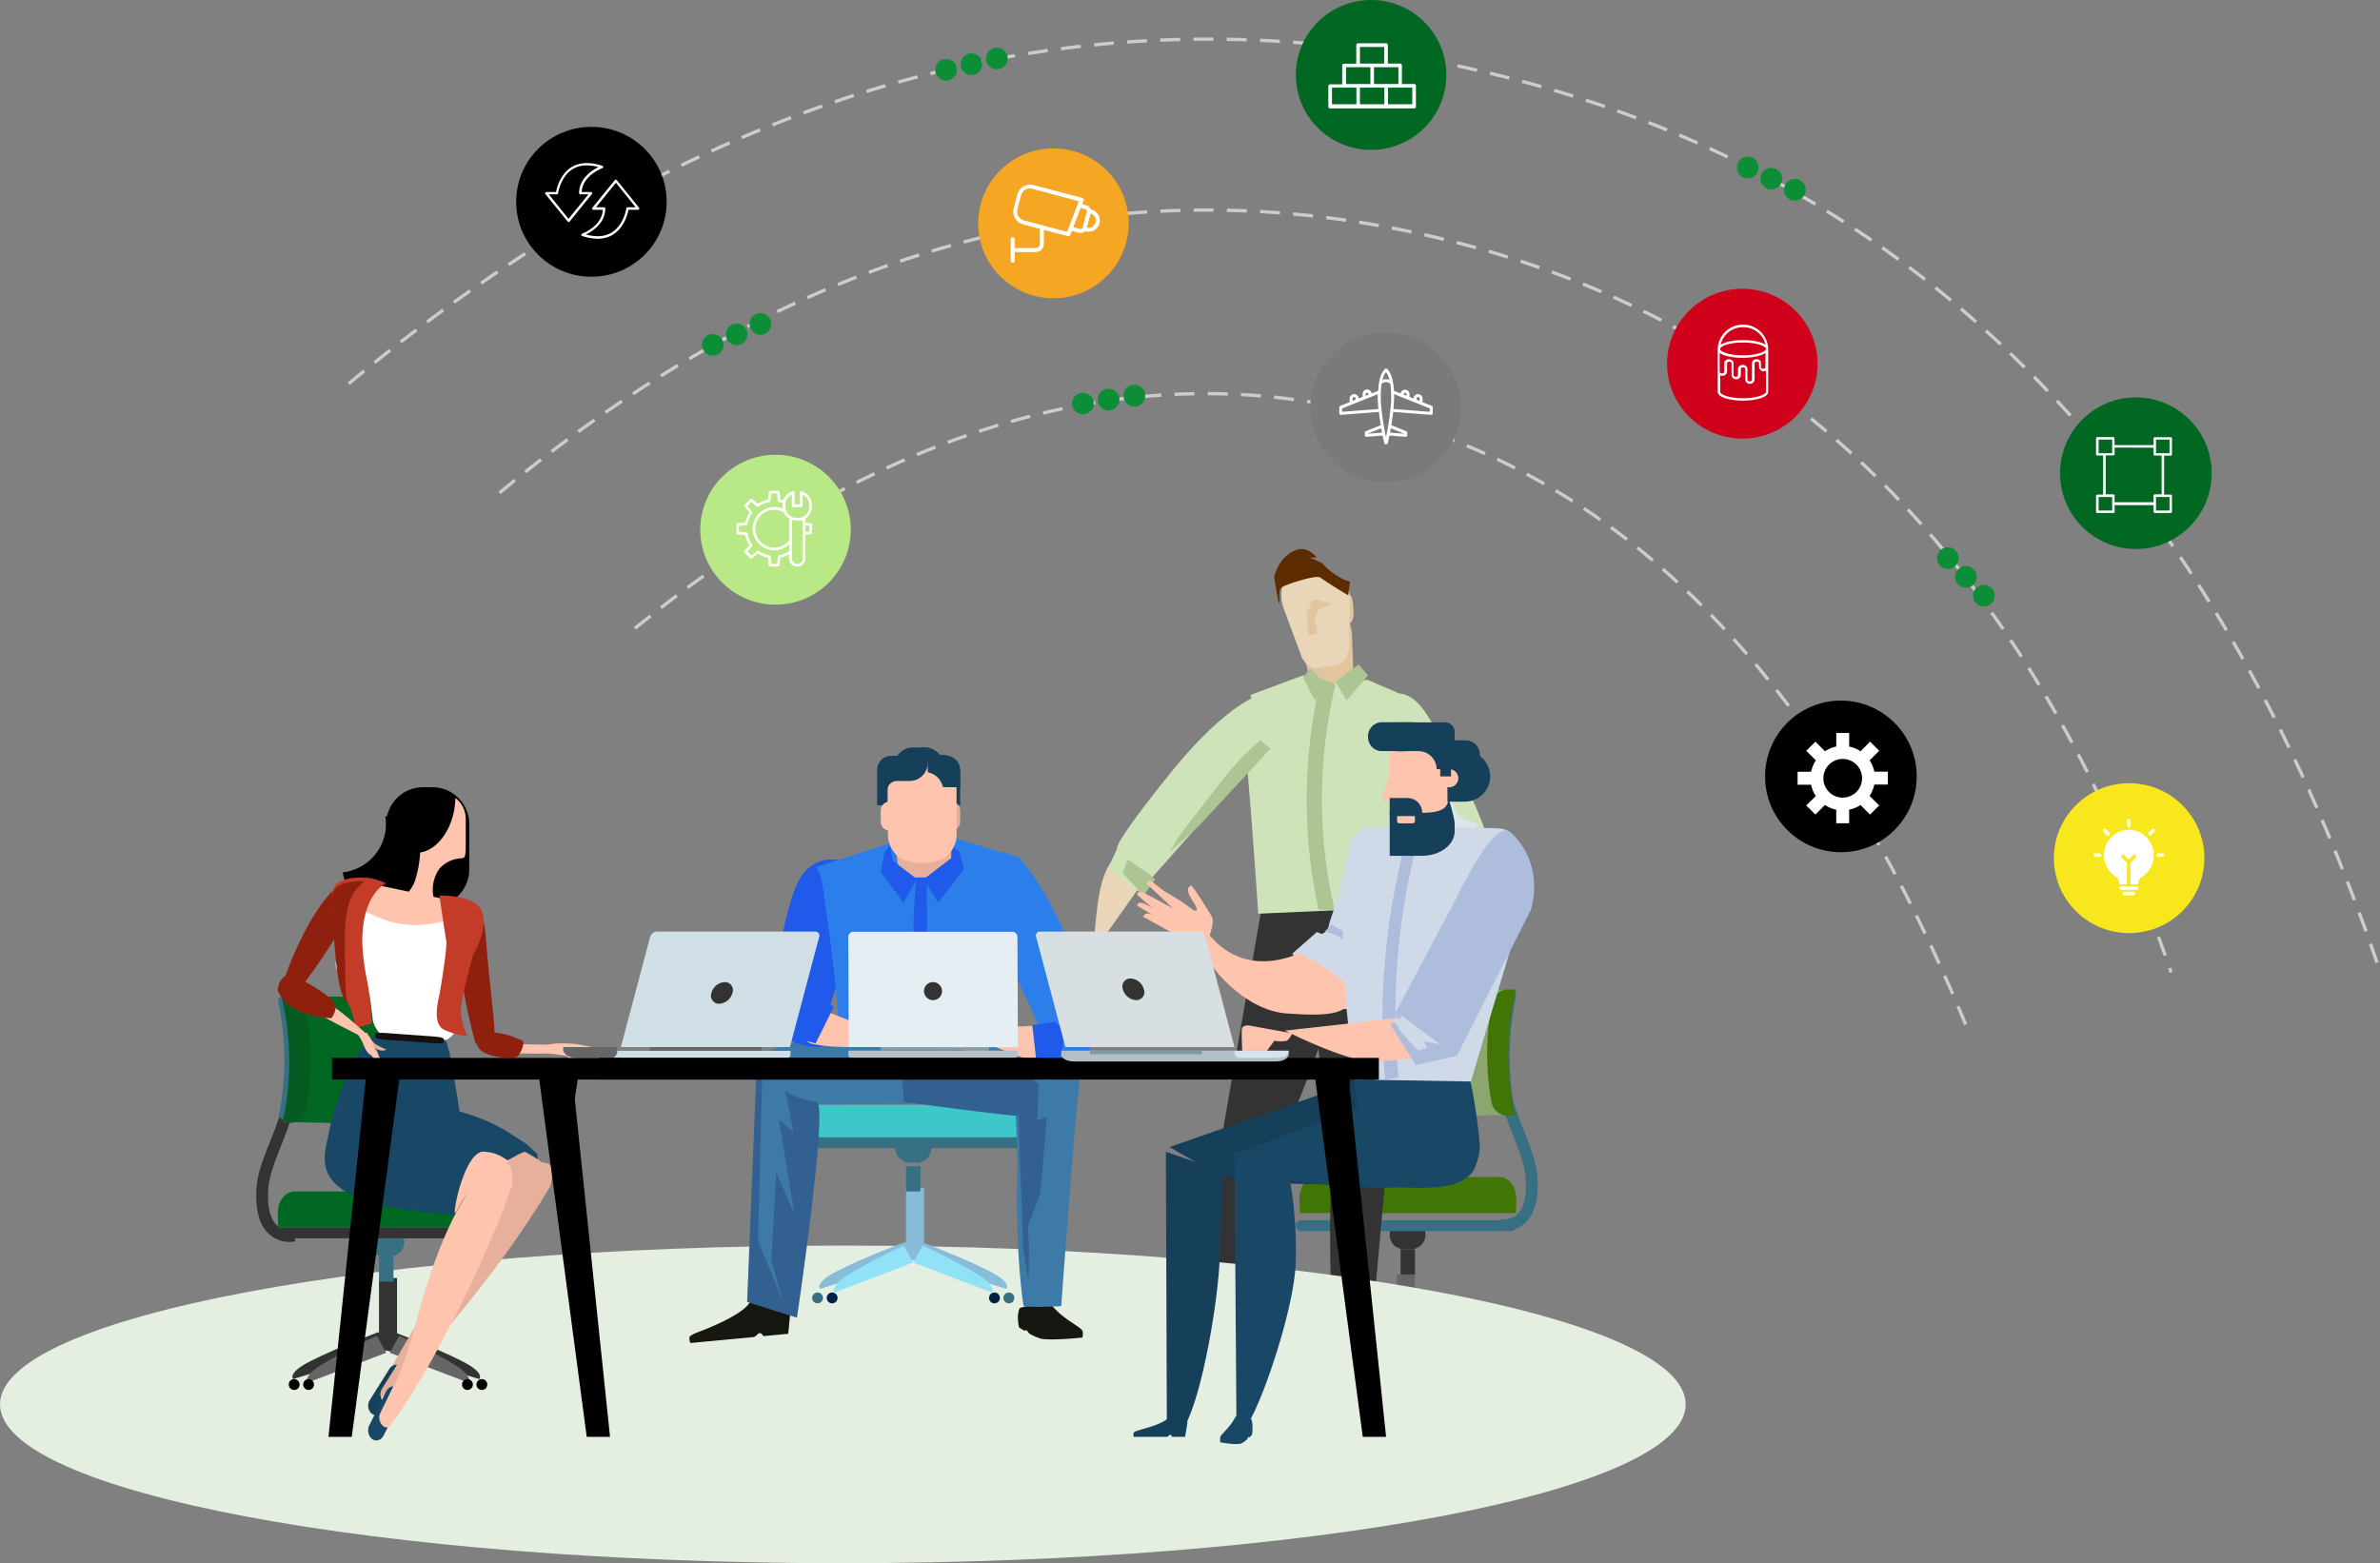 <svg id="Layer_1" data-name="Layer 1" xmlns="http://www.w3.org/2000/svg" viewBox="0 0 716.07 470.37"><rect x="0" y="0" width="716.07" height="470.37" fill="#808080" stroke="none"/><defs><style>.cls-1{fill:#367082;}.cls-1,.cls-10,.cls-11,.cls-12,.cls-13,.cls-14,.cls-15,.cls-16,.cls-17,.cls-18,.cls-19,.cls-2,.cls-20,.cls-21,.cls-22,.cls-23,.cls-24,.cls-25,.cls-26,.cls-27,.cls-28,.cls-29,.cls-3,.cls-30,.cls-31,.cls-32,.cls-33,.cls-34,.cls-35,.cls-36,.cls-37,.cls-38,.cls-39,.cls-4,.cls-40,.cls-41,.cls-42,.cls-43,.cls-45,.cls-5,.cls-6,.cls-7,.cls-8,.cls-9{fill-rule:evenodd;}.cls-2{fill:#88bdda;}.cls-3{fill:#666;}.cls-4{fill:#91e2f6;}.cls-5{fill:#001f46;}.cls-6{fill:#333;}.cls-7{fill:#417505;}.cls-8{fill:#8da670;}.cls-9{fill:#161711;}.cls-10{fill:#e2c59c;}.cls-11{fill:#e9d6b8;}.cls-12{fill:#cee3b9;}.cls-13{fill:#acc593;}.cls-14{fill:#5c2b00;}.cls-15{fill:#86c0f0;}.cls-16{fill:#e4efe1;}.cls-17{fill:#dce5ea;}.cls-18{fill:#cfd9e8;}.cls-19{fill:#ffc4ad;}.cls-20{fill:#aebddc;}.cls-21{fill:#163f59;}.cls-22{fill:#194866;}.cls-23{fill:#3dc7c9;}.cls-24{fill:#3d7aa8;}.cls-25{fill:#1f5aea;}.cls-26{fill:#2c7eea;}.cls-27{fill:#e6b09c;}.cls-28{fill:#316091;}.cls-29{fill:#b6c2c9;}.cls-30{fill:#879ba6;}.cls-31{fill:#e4eef3;}.cls-33,.cls-49{fill:#006822;}.cls-34{fill:#065a22;}.cls-35{fill:#90200e;}.cls-36,.cls-46{fill:#fff;}.cls-37{fill:#15100c;}.cls-38{fill:#c33c27;}.cls-39{fill:#d0dee6;}.cls-40{fill:#b4c0c7;}.cls-41{fill:#d6e3eb;}.cls-42{fill:#8599a4;}.cls-43{fill:#d7dfe2;}.cls-44{fill:none;stroke:#ccc;stroke-linecap:square;stroke-dasharray:5;}.cls-45{fill:#0b8e36;}.cls-47{fill:#b8e986;}.cls-48{fill:#f5a623;}.cls-50{fill:#d0021b;}.cls-51{fill:#7a7a7a;}.cls-52{fill:#f8e71c;}</style></defs><g id="Illuistration"><g id="Group-60"><path id="Fill-1" class="cls-1" d="M458.59,368.9c3.08-2.64,4.42-7.34,4-14-.3-4.47-2.09-9-4-13.78-3.19-8.06-6.79-17.19-4.9-29.27l-3.51-.54c-2,13,1.92,23,5.1,31.07,1.87,4.73,3.49,8.82,3.75,12.75.37,5.37-.58,9.2-2.73,11.07a5.93,5.93,0,0,1-4.68,1.29l-.72,3.43a8.75,8.75,0,0,0,1.56.13A9.36,9.36,0,0,0,458.59,368.9Z" transform="translate(0 -0.63)"/><path id="Fill-3" class="cls-2" d="M422.46,404.43l29.08,9s1.95-1.8-5.19-5.4c-8.31-4.21-20.42-8.72-20.42-8.72Z" transform="translate(0 -0.63)"/><path id="Fill-5" class="cls-2" d="M424.63,404.43l-29.08,9s-1.94-1.8,5.2-5.4c8.31-4.21,20.42-8.72,20.42-8.72Z" transform="translate(0 -0.63)"/><polygon id="Fill-7" class="cls-3" points="420.29 405.21 425.72 405.21 425.72 383.49 420.29 383.49 420.29 405.21"/><path id="Fill-9" class="cls-4" d="M426.37,399.32l-2.82,5.11,23.69,9s1.59-1.8-4.23-5.41a182,182,0,0,0-16.64-8.71" transform="translate(0 -0.63)"/><path id="Fill-10" class="cls-4" d="M419.64,399.32l2.82,5.11-23.69,9s-1.59-1.8,4.23-5.41a182,182,0,0,1,16.64-8.71" transform="translate(0 -0.63)"/><path id="Fill-11" class="cls-5" d="M445.27,415.07a1.63,1.63,0,1,0,1.63-1.63,1.63,1.63,0,0,0-1.63,1.63" transform="translate(0 -0.63)"/><path id="Fill-12" class="cls-5" d="M397.48,415.07a1.63,1.63,0,1,0,1.63-1.63,1.63,1.63,0,0,0-1.63,1.63" transform="translate(0 -0.63)"/><path id="Fill-13" class="cls-1" d="M450.7,415.07a1.63,1.63,0,1,0,1.63-1.63,1.63,1.63,0,0,0-1.63,1.63" transform="translate(0 -0.63)"/><path id="Fill-14" class="cls-1" d="M393.14,415.07a1.63,1.63,0,1,0,1.63-1.63,1.63,1.63,0,0,0-1.63,1.63" transform="translate(0 -0.63)"/><polygon id="Fill-15" class="cls-6" points="421.38 383.49 425.72 383.49 425.72 375.89 421.38 375.89 421.38 383.49"/><path id="Fill-16" class="cls-6" d="M418.12,372.17a4.29,4.29,0,0,0,4.23,4.35h2.39a4.35,4.35,0,0,0,0-8.69h-2.39a4.28,4.28,0,0,0-4.23,4.34" transform="translate(0 -0.63)"/><path id="Fill-17" class="cls-7" d="M391.13,365.66c-.1-.53-.16-3.81-.16-4.37,0-3.59,2.22-6.49,5-6.49h55.24c2.74,0,5,2.9,5,6.49,0,.56-.06,3.84-.16,4.37Z" transform="translate(0 -0.63)"/><path id="Fill-18" class="cls-1" d="M456.13,369.46a1.52,1.52,0,0,1-1.38,1.63H391.26a1.65,1.65,0,0,1,0-3.26h63.49a1.52,1.52,0,0,1,1.38,1.63" transform="translate(0 -0.63)"/><path id="Fill-19" class="cls-8" d="M453.7,336.05c-1.37.11-10.08.26-11.58.28-9.52.12-17.73-1.7-18.18-4.07a83.29,83.29,0,0,1-.25-29.87c.41-2.37,8.74-4.18,18.46-4.06,1.53,0,10.41.17,11.81.28a81.65,81.65,0,0,0-.26,37.44" transform="translate(0 -0.63)"/><path id="Fill-20" class="cls-1" d="M454.59,299.41c1,0,1.66.52,1.52,1.13a86.27,86.27,0,0,0-.27,34.66c.12.62-.56,1.12-1.51,1.13s-1.85-.47-2-1.08a86.53,86.53,0,0,1,.21-34.75c.13-.62,1-1.1,2-1.09" transform="translate(0 -0.63)"/><path id="Fill-21" class="cls-7" d="M455.83,336.16a20.3,20.3,0,0,1-2.5.17,5,5,0,0,1-4.62-4.19,83.1,83.1,0,0,1,.13-29.63,5.15,5.15,0,0,1,4.74-4.19c.34,0,2.26.08,2.55.17a82.93,82.93,0,0,0-.3,37.67" transform="translate(0 -0.63)"/><path id="Fill-22" class="cls-6" d="M405.7,288.19s-13.4,46.06-24.14,62.54-14.48-5-14.48-5l13.33-76.59L411.6,269s-.79,1.57-5.9,19.19" transform="translate(0 -0.63)"/><path id="Fill-23" class="cls-6" d="M391,269s8.85,76.13,10.12,79.95c4.29,12.94,14.09,4.59,15.6.28s4-36.24,3.53-59.53-.5-21.77-.5-21.77Z" transform="translate(0 -0.63)"/><path id="Fill-24" class="cls-9" d="M417.87,418.5c.48.56.12,2,.12,2s-8.44.9-11.15.29a14.38,14.38,0,0,1-3-1.36c-.19-.1-.52-.72-.71-.83-.34-.19-.51.13-.8,0a8.9,8.9,0,0,1-1.29-.86c-.74-3.71.24-5.21.24-5.21s7.19-2.29,8.53-.7c3.17,3.77,7,5.44,8.08,6.67" transform="translate(0 -0.63)"/><path id="Fill-25" class="cls-9" d="M368.16,414.7,367,421h-6s-.33-.9-.84-.9-1,.9-1.57.9H343.29s-.28-1.33.06-1.79a5.47,5.47,0,0,1,1.84-.85c3.12-.94,12-3.88,13.56-7.07,1.89-3.89,9.41,3.37,9.41,3.37" transform="translate(0 -0.63)"/><path id="Fill-26" class="cls-10" d="M403.08,185.18c.12,2,1.14,3.55,2.29,3.45s2-1.79,1.88-3.79l-.15-2.52c-.12-2-1.15-3.55-2.3-3.46s-2,1.8-1.87,3.8Z" transform="translate(0 -0.63)"/><path id="Fill-27" class="cls-10" d="M394.29,206c.63,2.54,2.7,4.54,4.55,4.4l5.24-.7c1.82-.35,3.26-2.81,3.17-5.42q-.24-6.45-.5-12.9c-.07-2.58-2-7.52-5-8.66a8.54,8.54,0,0,0-8,1.06c-2.58,1.88-3.12,7.16-2.48,9.66q1.55,6.29,3.08,12.56" transform="translate(0 -0.63)"/><path id="Fill-28" class="cls-11" d="M435.68,257.23,416,277.69s23.79-5.53,24.85-15.5-5.12-5-5.12-5" transform="translate(0 -0.63)"/><path id="Fill-29" class="cls-12" d="M376.23,209.74l15.85-5.9,8.66,2.57,10.71-1.22,11.79,5.09s5.32,5.08.38,21.43-3.05,42-3.05,42l-42,1.86s-1.54-23.83-3.58-47.35c-1.6-18.44,3.07-14.39,1.21-18.43" transform="translate(0 -0.63)"/><path id="Fill-30" class="cls-12" d="M416,210.65s6.51-5.12,12.88,4.37A177.43,177.43,0,0,1,446.25,249c1.14,3.28,2.66,13.13-1.89,16l-4.55,2.92-9.47-5.83,1.52-2.92.76-1.83s-5.31-11.67-11-22.25S416,210.65,416,210.65" transform="translate(0 -0.63)"/><path id="Fill-31" class="cls-11" d="M391.84,198.78c1.87,2.82,3.39,3.14,5.77,2.75,2.23-.49,2.83-.44,5.06-.93s3.68-4.4,3.31-7.33c-.63-4.84.64-9.38,0-14.21-.34-2.91-2.31-5-6.29-5.87-3.63-.79-8.43-3.24-11.31-1-3.15,2.45-3.34,8.47-2.26,11.22,1.73,4.59,4,10.81,5.71,15.41" transform="translate(0 -0.63)"/><polygon id="Fill-32" class="cls-13" points="401.83 205.1 405.12 210.81 411.6 203.21 408.74 199.95 401.83 205.1"/><polygon id="Fill-33" class="cls-13" points="394.2 201.04 398.57 205.53 395.63 210.81 392.05 203.85 394.2 201.04"/><path id="Fill-34" class="cls-6" d="M398.57,315.64s2,29.07,1.72,44.45c-.22,11.59-.24,33.81,1.56,52.75.11,1.16,9.78.28,9.78.28s6.49-72.47,7.52-84.34-12.86-21.62-20.58-13.14" transform="translate(0 -0.63)"/><path id="Fill-35" class="cls-6" d="M371.59,347.94a105.85,105.85,0,0,0,11.15,1.32c3.85.34-11.28,67.44-11.28,67.44l-12-5.16,9-67.6Z" transform="translate(0 -0.63)"/><path id="Fill-36" class="cls-14" d="M406.17,175.59l-.52,4.18s-4.88-2.89-8.48-5.39c-1.13-.79-9.34,1.78-11.24,2.81-1.4.75-.95,2.71-.94,3.92.06,4.35-1.62-6.82-1.62-6.82s1.16-5.9,6.21-8c2.8-1.17,4.68.08,6.47,1.9.42.43-3.43.2-2.86-.07a39.12,39.12,0,0,1,4.64,2,18.38,18.38,0,0,0,2.84,2.67c4,2.84,5.5,2.81,5.5,2.81" transform="translate(0 -0.63)"/><polygon id="Fill-37" class="cls-10" points="395.64 180.4 393.62 181.43 394.62 182.6 393.14 183.84 393.6 191.26 396.44 190.53 395.58 186.18 396.61 183.49 400.74 181.62 395.64 180.4"/><polygon id="Fill-38" class="cls-15" points="439.84 266.55 432.03 259.68 428.98 264.03 436.62 270.54 439.84 266.55"/><path id="Fill-39" class="cls-11" d="M423,270.1c-1.23.4-1.16.32-1.16.32a5.52,5.52,0,0,1-.91,3.12c-.48.66-2.27,2.49-2.27,2.49L416,278.8,414.69,280s-.79.6-.87.93c-.23.92.49.76.49.76l5.45-4.07-4.11,5.27s-.43.77-.17,1.14.43.14.43.14l5.91-4.75-1.85,3s-.4.76-.16,1.14.32.54.32.54l4.5-5.49s-.43-8.86-1.66-8.46" transform="translate(0 -0.63)"/><path id="Fill-40" class="cls-11" d="M418.69,278.77l-2.93,3.47a3.68,3.68,0,0,0-.88,1.23.57.57,0,0,0,.43.73l5-4.83Z" transform="translate(0 -0.63)"/><path id="Fill-41" class="cls-13" d="M401.54,274.43h-4.8a154.51,154.51,0,0,1,.74-69.51l4.35,1.61a147.65,147.65,0,0,0-.29,67.9" transform="translate(0 -0.63)"/><path id="Fill-42" class="cls-11" d="M344.25,265.54l-15.43,21.82-6.27.1s0-.35,1.34-1.07c.39-.21,2.33,0,2.64-.38s2.38-1.13,2.5-2c.85-6.24.92-15.69,4.09-22.06,5.1-10.24,11.53,3.32,11.13,3.58" transform="translate(0 -0.63)"/><path id="Fill-43" class="cls-12" d="M380.11,209.27s-10.35,2.1-27.88,23.86C334.32,255.36,336.1,256,336.1,256l-2.69,5.87L342.8,269l30.45-34.35Z" transform="translate(0 -0.63)"/><path id="Fill-44" class="cls-13" d="M382.28,225.87l-21.7,23.42-8.71,7.76,2.7-4.53s1.88-2.69,12.16-15.81a82,82,0,0,1,12.46-13.32Z" transform="translate(0 -0.63)"/><polygon id="Fill-45" class="cls-13" points="339.32 258.6 345.99 263.2 347.53 264.59 344.08 269.46 337.75 262.64 339.32 258.6"/><path id="Fill-46" class="cls-11" d="M321.29,284.33c-1.74,1-5.07,2.47-3.94,3.13l6.07-2.39,3.21.06,1.86,1.79,1.21-1.79c.8-.2,1.38-.43,1-1.73l.54-.73c-2.41-.47-3.41-.74-4.15-.6l-3,.8a13.4,13.4,0,0,0-2.8,1.46" transform="translate(0 -0.63)"/><path id="Fill-52" class="cls-16" d="M0,423.21C0,449.61,113.53,471,253.59,471s253.58-21.39,253.58-47.79-113.53-47.78-253.58-47.78S0,396.82,0,423.21" transform="translate(0 -0.63)"/><path id="Fill-53" class="cls-17" d="M438.75,234.25h5.43v3.26a6.43,6.43,0,0,0-5.43-3.26" transform="translate(0 -0.63)"/><path id="Fill-54" class="cls-17" d="M437.17,234.25v7.31a6.56,6.56,0,0,0,6.7,6.4h.31v11.27H420.29v-25Z" transform="translate(0 -0.63)"/><path id="Fill-55" class="cls-18" d="M423.77,252.5s9,3.24.36,29.31-14.43,22.91-14.43,22.91l-7.16-.7L388.8,287.6l7.39-6.51,1.5.59a3.63,3.63,0,0,0,2.13-2.59c.22-1.79,3.69-9.29,6.31-24.6,1.21-7.07,15.91-2.63,17.64-2" transform="translate(0 -0.63)"/><path id="Fill-56" class="cls-19" d="M390.8,287.45s-18,9.39-29.3-8.78c-3.37-5.4-1.93.82-.09,6.73s13,19.29,25.72,20.19,17.54.17,19.92-4.32-16.25-13.82-16.25-13.82" transform="translate(0 -0.63)"/><path id="Fill-57" class="cls-20" d="M406.82,282.63l-4.45-2.82-1.85-1a3.86,3.86,0,0,1-1.95,1.89l3.72,1.49,4,2.56,4.19,4.92Z" transform="translate(0 -0.63)"/><path id="Fill-58" class="cls-18" d="M408,327.65l34.3-.75,14.26-47.76s6.52-28.77-5.67-29.24c-17.71-.69-41-.37-41-.37S398,259.89,408,327.65" transform="translate(0 -0.63)"/><path id="Fill-59" class="cls-20" d="M420.75,324.89l-4,.58a207.94,207.94,0,0,1,6.8-73.85l3.27,1.08a203,203,0,0,0-6.06,72.19" transform="translate(0 -0.63)"/><path id="Fill-60" class="cls-21" d="M351.06,427.85s3.52,5.07,5.32,2c5.41-9.32,10.28-38.75,10.58-50.82.41-16.11,1.2-25.92,1.2-25.92l-17.38-5.88Z" transform="translate(0 -0.63)"/><path id="Fill-61" class="cls-21" d="M409.79,325.54l-57.92,20.25,15.19,8.65s59.74,10.7,60.8-11.94c.9-19-18.07-17-18.07-17" transform="translate(0 -0.63)"/><path id="Fill-62" class="cls-22" d="M372,427.54s2.89,2.74,4.54-.4c4.92-9.41,13-34.4,13.29-46.59A122.89,122.89,0,0,0,387.62,353l-16.2-5.81Z" transform="translate(0 -0.63)"/><path id="Fill-63" class="cls-22" d="M427.25,327l-54.74,20.52,15,8.11s55.56,10.31,56.64-11.52S427.25,327,427.25,327" transform="translate(0 -0.63)"/><path id="Fill-64" class="cls-22" d="M445.25,345.1c.15,1.5-.76,6.5-2.49,8.5-5.32,6.19-17.91,4.12-28,4.12-.55,0-3.35-7.55-3.35-7.55l-4.19-24.7,35.22.58a158.38,158.38,0,0,1,2.77,19.05" transform="translate(0 -0.63)"/><path id="Fill-65" class="cls-19" d="M388.8,311.56l-13.06-2.36s-2-.22-2.12,1.19c-.12,1.87.21,8,.21,8l2.34-1.46,3.36,2.07,3.9-5.2a10.13,10.13,0,0,0,3.7,0c.56-.14,1.67-2.16,1.67-2.16" transform="translate(0 -0.63)"/><path id="Fill-66" class="cls-19" d="M420.29,307l-33.67,3.74S404.68,320,413,320a73.37,73.37,0,0,0,16-1.84Z" transform="translate(0 -0.63)"/><path id="Fill-67" class="cls-20" d="M436.59,273.87l-16.85,31.74,1,2.57-2.59.48L426,321.13l12.35-2.8,22.2-43.81s4.68-13.22-5.92-23.32c-5.29-5-16.53,20.13-18,22.67" transform="translate(0 -0.63)"/><path id="Fill-68" class="cls-18" d="M433.32,314.84s-7.93-5.77-12-8.92l.42,1.07-2.58.46,2.74,4.08,4.76,5.25,2.72-.94-1-1.85Z" transform="translate(0 -0.63)"/><path id="Fill-69" class="cls-21" d="M421.38,227.73a4.25,4.25,0,0,0,4.13,4.35h15.62a4.35,4.35,0,0,0,0-8.69H425.51a4.24,4.24,0,0,0-4.13,4.34" transform="translate(0 -0.63)"/><path id="Fill-70" class="cls-21" d="M424.63,234.25a7.7,7.7,0,0,0,7.79,7.6h8.32a7.6,7.6,0,1,0,0-15.2h-8.32a7.7,7.7,0,0,0-7.79,7.6" transform="translate(0 -0.63)"/><path id="Fill-71" class="cls-19" d="M418.12,246.19V222.87c0-3.72,3.07,0,6.86,0h3.65a6.79,6.79,0,0,1,6.86,6.72v16.6Z" transform="translate(0 -0.63)"/><path id="Fill-72" class="cls-19" d="M433.32,234.79a2.72,2.72,0,1,0,2.72-2.71,2.72,2.72,0,0,0-2.72,2.71" transform="translate(0 -0.63)"/><path id="Fill-73" class="cls-19" d="M420.29,240.09a1.66,1.66,0,0,1-1.53,1.76h-1.28a1.66,1.66,0,0,1-1.53-1.76s2.8-9.1,3.65-9.1a3,3,0,0,1,.69,1.76Z" transform="translate(0 -0.63)"/><path id="Fill-74" class="cls-21" d="M427.89,245.19c7,0,7.71-2.06,7.92-4.43,0,0,1.86,5.92,1.86,7.82v2.13c0,4.1-4.38,7.43-9.78,7.43h-9.77V245.19Z" transform="translate(0 -0.63)"/><path id="Fill-75" class="cls-21" d="M418.12,240.76h5.33a4.39,4.39,0,0,1,4.44,4.35,4.33,4.33,0,0,1-.15,1.08h-9.62Z" transform="translate(0 -0.63)"/><path id="Fill-76" class="cls-19" d="M425.72,246.19v1.45a.71.71,0,0,1-.69.73h-4a.71.71,0,0,1-.69-.73v-1.45Z" transform="translate(0 -0.63)"/><path id="Fill-77" class="cls-21" d="M420.29,218h14.54a2.86,2.86,0,0,1,2.84,2.89v5.8H420.29Z" transform="translate(0 -0.63)"/><path id="Fill-78" class="cls-21" d="M411.6,222.3a4.21,4.21,0,0,0,4,4.35h9.29a4.36,4.36,0,0,0,0-8.69h-9.29a4.2,4.2,0,0,0-4,4.34" transform="translate(0 -0.63)"/><polygon id="Fill-79" class="cls-21" points="433.32 233.62 436.58 233.62 436.58 222.76 433.32 222.76 433.32 233.62"/><polygon id="Fill-80" class="cls-21" points="423.55 231.44 434.41 231.44 434.41 219.5 423.55 219.5 423.55 231.44"/><path id="Fill-81" class="cls-19" d="M432.24,232.07a5.47,5.47,0,0,0-5.51-5.42h-2.85c-3.05,0-4.68,2.43-4.68,5.42a5.48,5.48,0,0,0,5.52,5.44h2a5.48,5.48,0,0,0,5.51-5.44" transform="translate(0 -0.63)"/><path id="Fill-82" class="cls-19" d="M362.91,284.93s2.77-6.56,1.78-8.34-5.07-8-5.07-8l-1.2-1.5s-2.42.36.37,4.54.29,2.86.29,2.86l-4-2.85-5.19-3.12-2.11-1.68s-1.13-1-1.61-1.06c-1.4-.06-.93,1-.93,1l7.66,7.17L344,269.17s-1.25-.42-1.69.1-.06.71-.06.71l8.8,7.68-4.88-2s-1.23-.38-1.7.1-.65.66-.65.66l17.93,9.91Z" transform="translate(0 -0.63)"/><path id="Fill-83" class="cls-19" d="M351.87,276.2l-6.48-3.09a5.69,5.69,0,0,0-2.26-.85.94.94,0,0,0-1,.89l9.32,5.62Z" transform="translate(0 -0.63)"/><path id="Fill-84" class="cls-22" d="M367.21,432.83a4.18,4.18,0,0,0-.06,1.81s4.77.88,6.3.35a6.62,6.62,0,0,0,1.69-1.18c.11-.09.29-.64.4-.73s.29.11.45,0a5.67,5.67,0,0,0,.72-.75c.39-3.3-.17-4.64-.17-4.64s-4.08-2.1-4.83-.69c-1.76,3.32-3.91,4.78-4.5,5.87" transform="translate(0 -0.63)"/><path id="Fill-85" class="cls-21" d="M357.3,428.5l-.74,4.49h-3.92s-.22-.64-.55-.64-.64.64-1,.64h-10s-.18-.94,0-1.27a3.48,3.48,0,0,1,1.2-.6c2-.66,8.17-2.11,9.54-4.19,1.06-1.61,5.44,1.57,5.44,1.57" transform="translate(0 -0.63)"/><path id="Fill-95" class="cls-2" d="M272.39,374.34l3.46,5.11-29.08,9s-1.94-1.79,5.19-5.4c8.31-4.21,20.43-8.72,20.43-8.72" transform="translate(0 -0.63)"/><path id="Fill-96" class="cls-2" d="M277.14,374.34l-3.46,5.11,29.08,9s1.94-1.79-5.19-5.4c-8.31-4.21-20.43-8.72-20.43-8.72" transform="translate(0 -0.63)"/><polygon id="Fill-97" class="cls-2" points="272.59 379.14 278.02 379.14 278.02 357.42 272.59 357.42 272.59 379.14"/><path id="Fill-98" class="cls-4" d="M271.94,375.43l2.82,5.11-23.69,9s-1.58-1.8,4.23-5.41a182,182,0,0,1,16.64-8.71" transform="translate(0 -0.63)"/><path id="Fill-99" class="cls-4" d="M277.58,375.43l-2.82,5.11,23.7,9s1.58-1.8-4.23-5.41a181.57,181.57,0,0,0-16.65-8.71" transform="translate(0 -0.63)"/><path id="Fill-100" class="cls-5" d="M252,391.18a1.63,1.63,0,1,1-1.63-1.63,1.63,1.63,0,0,1,1.63,1.63" transform="translate(0 -0.63)"/><path id="Fill-101" class="cls-5" d="M300.83,391.18a1.63,1.63,0,1,1-1.63-1.63,1.63,1.63,0,0,1,1.63,1.63" transform="translate(0 -0.63)"/><path id="Fill-102" class="cls-1" d="M247.61,391.18a1.63,1.63,0,1,1-1.63-1.63,1.63,1.63,0,0,1,1.63,1.63" transform="translate(0 -0.63)"/><path id="Fill-103" class="cls-1" d="M305.17,391.18a1.63,1.63,0,1,1-1.63-1.63,1.63,1.63,0,0,1,1.63,1.63" transform="translate(0 -0.63)"/><polygon id="Fill-104" class="cls-1" points="272.59 358.51 276.94 358.51 276.94 350.91 272.59 350.91 272.59 358.51"/><path id="Fill-105" class="cls-1" d="M280.19,346.11a4.28,4.28,0,0,1-4.23,4.34h-2.39a4.35,4.35,0,0,1,0-8.69H276a4.29,4.29,0,0,1,4.23,4.35" transform="translate(0 -0.63)"/><path id="Fill-106" class="cls-23" d="M307.18,343.94c.1-.53.16-3.81.16-4.37,0-3.59-2.22-6.49-4.95-6.49H247.14c-2.74,0-5,2.9-5,6.49,0,.56.06,3.84.17,4.37Z" transform="translate(0 -0.63)"/><path id="Fill-107" class="cls-1" d="M242.18,344.48a1.52,1.52,0,0,0,1.38,1.63h63.5a1.65,1.65,0,0,0,0-3.26h-63.5a1.52,1.52,0,0,0-1.38,1.63" transform="translate(0 -0.63)"/><path id="Fill-108" class="cls-24" d="M285.8,332.79s-35.42.07-49.09.28c-9.46.15-10.32-13.49-6.59-15.54,11.33-6.23,46.67-9.43,46.67-9.43l24,22.32s-1.35,0-15,2.37" transform="translate(0 -0.63)"/><path id="Fill-109" class="cls-25" d="M252.33,259.46s-9.38-2.59-13.47,9.48c-6.26,18.52-5.71,35.5-4.84,39.12.4,1.66,1.61,7.42,12.09,7.64,4.25.09,2.55-8.88,2.55-8.88a192.09,192.09,0,0,0,5.63-20.51c2.91-12.89-2-26.85-2-26.85" transform="translate(0 -0.63)"/><path id="Fill-110" class="cls-26" d="M245.44,261.6l23.62-7.68,17.88-1.21,19.59,6s6.41,4.45.45,18.73-3.66,36.67-3.66,36.67l-50.53,1.63s-1-20.69-4.31-41.39c-.74-4.62-.84-10.06-3-12.71" transform="translate(0 -0.63)"/><path id="Fill-111" class="cls-25" d="M278.93,313.53h-2.38a227.49,227.49,0,0,1,.37-59.73l2.15,1.37c-.6,20.11.43,40.21-.14,58.36" transform="translate(0 -0.63)"/><path id="Fill-112" class="cls-27" d="M269.91,259.48c.34,2.71,2.53,5.07,4.83,5.18h6.56c2.3-.11,4.49-2.47,4.84-5.18q.8-6.72,1.61-13.42c.36-2.69-1.22-8.07-4.71-9.67a12.44,12.44,0,0,0-10,0c-3.48,1.59-5.06,7-4.7,9.67q.81,6.7,1.61,13.42" transform="translate(0 -0.63)"/><polygon id="Fill-113" class="cls-25" points="278.02 264.48 282.24 271.63 289.97 261.63 288.75 256.38 286.25 254.25 286.21 258.21 278.02 264.48"/><polygon id="Fill-114" class="cls-25" points="275.85 264.5 271.83 271.63 264.99 262.34 266.11 256.65 267.83 254.25 268.52 258.91 275.85 264.5"/><path id="Fill-115" class="cls-21" d="M278.45,225.56a5.29,5.29,0,0,1,4.46,2.5h1.83a4.21,4.21,0,0,1,4.14,4.29v10.59H286v-4.31a3,3,0,0,0-2.91-3h-.78a5.44,5.44,0,0,1-5.34-5.54v-4.52Z" transform="translate(0 -0.63)"/><path id="Fill-116" class="cls-27" d="M283.45,247.83a2.66,2.66,0,0,0,2.61,2.71h.21a2.65,2.65,0,0,0,2.61-2.71v-3.28a2.65,2.65,0,0,0-2.61-2.7h-.21a2.61,2.61,0,0,0-2.39,1.61" transform="translate(0 -0.63)"/><path id="Fill-117" class="cls-21" d="M280.19,232v-4.23h-8.77a5.45,5.45,0,0,0-5.34,5.56v4.22h8.77a5.45,5.45,0,0,0,5.34-5.55" transform="translate(0 -0.63)"/><path id="Fill-118" class="cls-19" d="M267.16,252.23c0,2.15,1.66,5.79,4.4,6.94a15.94,15.94,0,0,0,11.84,0c2.74-1.15,4.38-4.79,4.4-6.94v-18.3c0-2.16-2.16-4-4.84-4H272c-2.67,0-4.85,1.87-4.83,4Z" transform="translate(0 -0.63)"/><path id="Fill-119" class="cls-21" d="M274.56,225.56a5.46,5.46,0,0,0-4.56,2.5h-1.87a4.26,4.26,0,0,0-4.23,4.29v10.59h3v-4.31a3,3,0,0,1,3-3h3.8a5.5,5.5,0,0,0,5.46-5.54v-4.52Z" transform="translate(0 -0.63)"/><path id="Fill-120" class="cls-19" d="M270.42,244.55a2.66,2.66,0,0,0-2.61-2.7h-.21a2.66,2.66,0,0,0-2.61,2.7v3.28a2.67,2.67,0,0,0,2.61,2.71h.21a2.63,2.63,0,0,0,2.39-1.61" transform="translate(0 -0.63)"/><path id="Fill-121" class="cls-21" d="M279.22,233.05a5.68,5.68,0,0,1-.11-1.09v-4.23h4.05a5.64,5.64,0,0,1,5.72,5.56v4.22h-4.05a6.46,6.46,0,0,1-1.18-.12,5.62,5.62,0,0,0-4.43-4.34" transform="translate(0 -0.63)"/><path id="Fill-122" class="cls-9" d="M325.52,400.84c.54.63.15,2.27.15,2.27s-9.49,1-12.55.32a16.77,16.77,0,0,1-3.4-1.51c-.21-.12-.59-.81-.79-.92-.38-.22-.58.14-.91-.05a11,11,0,0,1-1.45-.95c-.84-4.13.27-5.79.27-5.79s8.09-2.55,9.6-.77c3.57,4.17,7.89,6,9.08,7.4" transform="translate(0 -0.63)"/><path id="Fill-123" class="cls-9" d="M237.84,394.78l-.68,7.19-7.48.71s-.51-1-1.14-.9-1.12,1.11-1.85,1.18l-4,.38-15,1.41s-.49-1.45-.13-2a7.43,7.43,0,0,1,2.2-1.16c3.75-1.41,14.47-5.72,16-9.45,1.89-4.54,12.05,2.64,12.05,2.64" transform="translate(0 -0.63)"/><path id="Fill-124" class="cls-19" d="M248.41,304.85l24.18,9.7s-17.15,2.4-27.88.26c-7.25-1.46,3.37-10.27,3.7-10" transform="translate(0 -0.63)"/><path id="Fill-125" class="cls-24" d="M304.09,318.68s2.32,22.36,2,34.18c-.25,8.92-.28,26,1.82,40.57.13.89,11.38.22,11.38.22s4-55.43,5.23-64.56-2.29-15.72-20.42-10.41" transform="translate(0 -0.63)"/><path id="Fill-126" class="cls-28" d="M231.86,325.05s3.69,5.8,13.83,7.17c3.67.5-5.91,64.93-5.91,64.93l-15-4.76,2.89-71.26Z" transform="translate(0 -0.63)"/><path id="Fill-127" class="cls-28" d="M271.94,332.17s19.79,2.78,33,4.15c4.85.5,9-12.85,9.6-13.43a10.05,10.05,0,0,1,6.91-3.32c-2.86-3-17.69-5.87-33.18-9.45s-17.86-1.32-17.86-1.32Z" transform="translate(0 -0.63)"/><path id="Fill-128" class="cls-24" d="M288.53,310.11c15.38,3.55,30.09,6.36,32.93,9.39a10,10,0,0,0-6.85,3.3c-.16.16-1,4.41-1.67,5.93,2.5-4.45-33.63-17-41.43-20.26,1.45-.46,5.7-1,17,1.64" transform="translate(0 -0.63)"/><polygon id="Fill-129" class="cls-28" points="306.26 331.21 307.85 375.41 309.45 385.66 309.63 375.41 309.27 369.02 313 359.11 314.95 336.09 312.11 337.1 312.46 327.01 306.26 331.21"/><path id="Fill-130" class="cls-24" d="M233.06,320l-3.66,1-1.34,52.85,7.67,18.91-3.67-12.88,1.5-26.6s5.33,12.88,5.33,12.21-4.5-27.93-4.5-27.93,5,4.18,4.5,4-3-19.07-5.83-21.58" transform="translate(0 -0.63)"/><path id="Fill-131" class="cls-26" d="M295.4,258.69s7.76-6.09,15.34,5.22c11.12,16.57,15.95,34.2,17.72,39.3,1.35,3.92.61,15-3.94,19.54-1.1,1.1-7.66.22-7.66.22l-4.31-3,1.8-3.48.1-2.75s-5.51-13.33-12.28-25.94-6.77-29.12-6.77-29.12" transform="translate(0 -0.63)"/><path id="Fill-132" class="cls-19" d="M313,309.18l-25.22,1.33s24.29,11.24,25.09,9.31c4.55-11,.13-10.64.13-10.64" transform="translate(0 -0.63)"/><path id="Fill-133" class="cls-19" d="M300.61,308.86c-1.5-.75-1.37-.76-1.37-.76a6.14,6.14,0,0,1-3.35,2c-1,.16-4.16.2-4.16.2l-4.73.12-2.19-.13a3.82,3.82,0,0,0-1.56.05c-1,.64-.14,1.15-.14,1.15l8.46,1.25-8.13,1.05s-1,.31-1.07.89.3.52.3.52l9.44,1.05-4.14,1s-1,.33-1.07.89-.12.78-.12.78l8.69-.89s6.64-8.46,5.14-9.21" transform="translate(0 -0.63)"/><path id="Fill-134" class="cls-19" d="M291.27,313.53l-5.6,1.29a3.92,3.92,0,0,0-1.84.64,1.11,1.11,0,0,0-.27,1.32l8.58-.91Z" transform="translate(0 -0.63)"/><path id="Fill-135" class="cls-29" d="M255.24,318.29l0-.05,0-1.46h51v1.46a.08.08,0,0,1,0,.05l-.17.27c-.87,1.26-2.43,1.48-4.21,1.48H259.63c-1.79,0-3.34-.22-4.21-1.48Z" transform="translate(0 -0.63)"/><polygon id="Fill-136" class="cls-30" points="264.99 316.15 297.57 316.15 297.57 315.07 264.99 315.07 264.99 316.15"/><path id="Fill-137" class="cls-31" d="M255.35,315.7l-.13-33.17A1.56,1.56,0,0,1,256.8,281h47.72a1.59,1.59,0,0,1,1.6,1.58l.14,33.17Z" transform="translate(0 -0.63)"/><path id="Fill-138" class="cls-6" d="M278,298.87a2.74,2.74,0,0,0,2.73,2.71,2.7,2.7,0,0,0,2.7-2.71,2.73,2.73,0,0,0-2.72-2.72,2.7,2.7,0,0,0-2.71,2.72" transform="translate(0 -0.63)"/><polygon id="Fill-139" class="cls-25" points="318.55 321.58 320.38 310.44 317.34 307.47 310.6 308.49 311.98 320.82 318.55 321.58"/><polygon id="Fill-140" class="cls-25" points="239.56 312.39 238.93 308.27 246.68 300.95 250.87 302.94 245.39 313.98 239.56 312.39"/><path id="Fill-141" class="cls-6" d="M87.3,374.34a9.36,9.36,0,0,1-6.14-2.18c-3.08-2.64-4.42-7.34-4-14,.31-4.47,2.09-9,4-13.78,3.19-8.06,6.8-17.2,4.91-29.28l3.5-.53c2,13-1.92,23-5.1,31.07-1.87,4.73-3.48,8.82-3.75,12.75-.36,5.37.58,9.2,2.73,11.07a5.94,5.94,0,0,0,4.69,1.29l.71,3.42a7.78,7.78,0,0,1-1.56.13" transform="translate(0 -0.63)"/><path id="Fill-142" class="cls-6" d="M113.83,401.49l3.46,5.11-29.08,9s-1.94-1.79,5.19-5.4c8.31-4.21,20.43-8.72,20.43-8.72" transform="translate(0 -0.63)"/><path id="Fill-143" class="cls-6" d="M118.58,401.49l-3.46,5.11,29.08,9s1.94-1.79-5.19-5.4c-8.31-4.21-20.43-8.72-20.43-8.72" transform="translate(0 -0.63)"/><polygon id="Fill-144" class="cls-6" points="114.03 406.29 119.46 406.29 119.46 384.57 114.03 384.57 114.03 406.29"/><path id="Fill-145" class="cls-3" d="M113.38,402.58l2.82,5.11-23.69,9s-1.58-1.8,4.23-5.41a182,182,0,0,1,16.64-8.71" transform="translate(0 -0.63)"/><path id="Fill-146" class="cls-3" d="M120.11,402.58l-2.82,5.11,23.7,9s1.58-1.8-4.23-5.41a183,183,0,0,0-16.65-8.71" transform="translate(0 -0.63)"/><path id="Fill-147" class="cls-32" d="M94.48,417.24a1.63,1.63,0,1,1-1.62-1.63,1.63,1.63,0,0,1,1.62,1.63" transform="translate(0 -0.63)"/><path id="Fill-148" class="cls-32" d="M142.27,417.24a1.63,1.63,0,1,1-1.63-1.63,1.63,1.63,0,0,1,1.63,1.63" transform="translate(0 -0.63)"/><path id="Fill-149" class="cls-32" d="M90.14,417.24a1.63,1.63,0,1,1-1.63-1.63,1.63,1.63,0,0,1,1.63,1.63" transform="translate(0 -0.63)"/><path id="Fill-150" class="cls-32" d="M146.61,417.24a1.63,1.63,0,1,1-1.63-1.63,1.63,1.63,0,0,1,1.63,1.63" transform="translate(0 -0.63)"/><polygon id="Fill-151" class="cls-1" points="114.03 385.66 118.38 385.66 118.38 378.06 114.03 378.06 114.03 385.66"/><path id="Fill-152" class="cls-1" d="M121.63,374.34a4.29,4.29,0,0,1-4.23,4.35H115a4.35,4.35,0,0,1,0-8.69h2.39a4.28,4.28,0,0,1,4.23,4.34" transform="translate(0 -0.63)"/><path id="Fill-153" class="cls-33" d="M148.62,370c.1-.52.16-3.8.16-4.37,0-3.58-2.21-6.49-4.95-6.49H88.58c-2.74,0-5,2.91-5,6.49,0,.57.06,3.85.17,4.37Z" transform="translate(0 -0.63)"/><path id="Fill-154" class="cls-6" d="M83.62,371.63A1.52,1.52,0,0,0,85,373.26h63.5a1.65,1.65,0,0,0,0-3.26H85a1.52,1.52,0,0,0-1.38,1.63" transform="translate(0 -0.63)"/><path id="Fill-155" class="cls-33" d="M87.14,338.22c1.37.11,10.07.26,11.57.28,9.53.12,17.74-1.69,18.19-4.07a83.29,83.29,0,0,0,.25-29.87c-.41-2.37-8.74-4.18-18.46-4.06-1.53,0-10.41.18-11.81.28a81.65,81.65,0,0,1,.26,37.44" transform="translate(0 -0.63)"/><path id="Fill-156" class="cls-1" d="M85.17,300.49c-1,0-1.66.52-1.53,1.13a86.14,86.14,0,0,1,.27,34.67c-.12.61.56,1.12,1.52,1.13s1.84-.47,2-1.09a86.17,86.17,0,0,0-.21-34.75c-.13-.61-1-1.1-2-1.09" transform="translate(0 -0.63)"/><path id="Fill-157" class="cls-34" d="M85,338.34c.29.09,2.17.16,2.5.17a5.06,5.06,0,0,0,4.63-4.2A83,83,0,0,0,92,304.69a5.15,5.15,0,0,0-4.74-4.2,23.36,23.36,0,0,0-2.55.18A82.79,82.79,0,0,1,85,338.34" transform="translate(0 -0.63)"/><path id="Fill-158" class="cls-19" d="M183.54,320l-2.44-2.62-2.57-1.59-5-1s-5.41-.48-7.53,0-10.22-.15-11.24,0-1.66,2.74-1.66,2.74,7.44.2,10.88.11,8.38,1.28,9.73,1.29a15.75,15.75,0,0,0,2.81-.23c.85-.13.84-.37.13-.48-1.12-.18-2.66-.41-3.24-.45-1-.05-.38-1-.38-1s5,.35,6.22.92a7.53,7.53,0,0,1,2.13,1.47,4.54,4.54,0,0,0,2.13.82" transform="translate(0 -0.63)"/><path id="Fill-159" class="cls-32" d="M141.18,262.26a11.09,11.09,0,0,1-11.1,11.08l-2.78-5.26c-6.13,0-11.1-9.22-11.1-15.34v-4.15a11.09,11.09,0,0,1,11.1-11.08h2.78a11.09,11.09,0,0,1,11.1,11.08Z" transform="translate(0 -0.63)"/><path id="Fill-160" class="cls-32" d="M117.73,246.19a15.23,15.23,0,0,0-1.79.12,14.32,14.32,0,0,1,.2,2.28,14.69,14.69,0,0,1-13,14.54,14.74,14.74,0,1,0,14.56-16.94" transform="translate(0 -0.63)"/><path id="Fill-161" class="cls-19" d="M137,240.76a21.25,21.25,0,0,1-.27,3.14c-1.14,7.14-5.52,12.57-10.32,13.24a33.78,33.78,0,0,1-1.59,8.61c-.9,2.82-4.23,5.8-4.23,5.8-.82,5,16.34,12.31,15.94,11.51s-4.64-6.68-6-12.08a10.92,10.92,0,0,1,1.72-9,9.29,9.29,0,0,1,6.58-3.08,1.28,1.28,0,0,0,.94-.41,7.71,7.71,0,0,0,.36-2.32V247a7.85,7.85,0,0,0-3.11-6.24" transform="translate(0 -0.63)"/><path id="Fill-162" class="cls-22" d="M98.54,343.53c0-.06,0-.11-.05-.16a1.13,1.13,0,0,0,.1-.13,84.32,84.32,0,0,1,7.75-23c2.64-5,8-9.75,10.29-12.14,6,3.24,12,1.73,17.65,5.93a50.74,50.74,0,0,1,1.75,7.48c.86,4.85,1.59,9.36,2.23,13.57,10.4,3,13.9,5.81,19.51,9.35.72.39,3.3,2.94,4,3.54-.43,7.73-1.52,13-5.38,19.23-.69,1.1-8.3.64-15.05-.45-3.13-.5-13.3-1.13-14.38-1.55-33.68-3.53-29.68-15.46-28.47-21.67" transform="translate(0 -0.63)"/><path id="Fill-163" class="cls-27" d="M162.33,362.87q1.66-2.64,3.23-5.25c.83-3.38.83-5.67-.16-6.51-3.74-3.17-18.34,4.26-36.47,41.66-.91,1.88-18.83,32-18.14,31.53,8.6-5.21,35.14-35.25,51.54-61.43" transform="translate(0 -0.63)"/><path id="Fill-164" class="cls-21" d="M111.31,421.84l5.81-9.24a2.63,2.63,0,0,1,2.34-1.33L115,418.39a3.23,3.23,0,0,0,.47,4.14,2.29,2.29,0,0,0,1.27.48l-1.34,2.12a2.43,2.43,0,0,1-3.61.85,3.21,3.21,0,0,1-.47-4.14" transform="translate(0 -0.63)"/><path id="Fill-165" class="cls-19" d="M132.21,299.41l10.68-16.32c3.18-4.85,1.3-9.74-4.16-10.88l-30.93-6.44c-3.43-.43-8.94,4.43-7.71,10.19l6.55,18.85Z" transform="translate(0 -0.63)"/><path id="Fill-166" class="cls-35" d="M139,273.85c-3.83,13.91,4.1,40.79,4.1,40.79s4.31,2.36,5.32,0c1.28-2.94-.8-12.38-2.28-32.33-.91-12.35-6.5-10.83-7.14-8.5" transform="translate(0 -0.63)"/><path id="Fill-167" class="cls-35" d="M103.18,266.07c-11,7.68-18.47,31.53-18.47,31.53s1.56,2.61,3.72,1.56c2.73-1.35,7-7.69,16.52-22.8,5.88-9.35.07-11.57-1.77-10.29" transform="translate(0 -0.63)"/><path id="Fill-168" class="cls-36" d="M112.09,306.87c0,2.21,2.32,5.78,4,5.74l17.75.92c1.67,0,4.13-3.15,4.09-5.35l-.15-7.43c0-2.21-1.43-4-3.09-3.93l-21-5c-1.67,0-3,1.85-3,4.05Z" transform="translate(0 -0.63)"/><path id="Fill-169" class="cls-37" d="M133.53,314.26c0,.28-1.14.42-2.52.32l-15.6-1.14c-1.37-.1-2.48-.41-2.46-.69l0-1c0-.28,1.14-.42,2.52-.32l15.59,1.14c1.38.1,2.48.41,2.47.69Z" transform="translate(0 -0.63)"/><path id="Fill-170" class="cls-36" d="M104.89,275.14a12.71,12.71,0,0,1,1.12-2.88c14.75,10.49,25.19,6,32.72,4.26q.11.66.15,1.38c.28,5.22-.09,10.44.13,15.65.2,4.15-5.63,7.78-8.42,7.9-10.42.45-12.79-.17-22.81-2.89-2.69-.73-7.68-5.12-6.64-8.93q1.92-7.23,3.75-14.49" transform="translate(0 -0.63)"/><path id="Fill-171" class="cls-38" d="M132.23,270.09s10.92-.34,12.83,4.93S142.33,288,142.33,288s-2.77,9.77-3.54,15.06,2.59,10.33,1.55,9.29a20.77,20.77,0,0,1-6.61-1.82c-3.94-1.86-1.76-9.08-1.37-11.41s2.31-13.78,1.88-15.67-2-13.31-2-13.31" transform="translate(0 -0.63)"/><path id="Fill-172" class="cls-38" d="M100.12,273s-.87-4.46,1-6.24c2.75-2.6,9.36-2.25,11.5-1.63a26.37,26.37,0,0,1,3.59,1.3s-7.48,3-7.2,18.26a75.28,75.28,0,0,0,1.64,12,93,93,0,0,1,1.21,12s-4.47.91-4.68,1.56-.48-4.72-3.53-9.83S100.12,273,100.12,273" transform="translate(0 -0.63)"/><path id="Fill-173" class="cls-35" d="M109.69,265.79c-4,3.39-6.49,6.29-5.88,23.9.1,2.85,0,8.1.52,13-.24-.51-.51-1-.8-1.52-3-5.07-3.42-27.17-3.42-27.17s-.84-4.42,1-6.18,5.81-2.2,8.61-2" transform="translate(0 -0.63)"/><path id="Fill-174" class="cls-27" d="M157.93,347.19a40.89,40.89,0,0,1,7.15,4.83c-3.91,1.87-5.78,6.5-10.34,8.21-2.9-1.55-9.92-11.25-7.7-10.75,6.69,1.49,6.14-.71,10.89-2.29" transform="translate(0 -0.63)"/><path id="Fill-175" class="cls-19" d="M145.72,347.2a12.05,12.05,0,0,1,7.41,3c-4.12,1.89-6.09,6.59-10.9,8.33-3.57,2.3-5.39,8.91-5.39,6.63,0-3,3.61-18.43,8.88-18" transform="translate(0 -0.63)"/><path id="Fill-176" class="cls-19" d="M152,363c.75-1.94,1.46-3.87,2.15-5.79.16-3.49-.28-5.75-1.4-6.39-4.26-2.42-17.09,7.65-27.66,48-.3,1.17-3.19,12.45-7.66,21.39-.89,1.78-1.95,1.43-2.45,2.88-1.53,4.51-.85,10.14-.66,10,7.4-6.76,26.67-41.11,37.68-70" transform="translate(0 -0.63)"/><path id="Fill-177" class="cls-22" d="M111.16,429.42l5-10.06a2.66,2.66,0,0,1,2.22-1.58l-3.85,7.76a3.45,3.45,0,0,0,.8,4.25,2.15,2.15,0,0,0,1.29.39l-1.15,2.31c-.75,1.5-2.31,2-3.5,1.18a3.47,3.47,0,0,1-.81-4.25" transform="translate(0 -0.63)"/><path id="Fill-178" class="cls-27" d="M110.77,315.7s2,1.48,2.36,2.67c.27.82.9,4.93.9,4.93a4.93,4.93,0,0,1-1.4-2.66,16.33,16.33,0,0,0-1.86-4.94" transform="translate(0 -0.63)"/><path id="Fill-179" class="cls-27" d="M111.85,317.34c1.16.77,1.73,2.38,2,4.46a3.48,3.48,0,0,0,1.27,2.59,26.06,26.06,0,0,0-.73-4.31c-.19-.85-.42-1.7-.66-2.52-.81-2.71-4.86-2.18-1.88-.22" transform="translate(0 -0.63)"/><path id="Fill-180" class="cls-27" d="M110.78,312a8.71,8.71,0,0,0,2.14,2.79c1.73,1,3.3,1.66,3.28,1.68-1.93,1.11-4.36-1.24-5.7-1.57s-.86-5.34.28-2.9" transform="translate(0 -0.63)"/><path id="Fill-181" class="cls-19" d="M99.2,306.64c3.32,2,7.21,3.57,8.56,5.39,1.91,2.6,1.79,4.8,3.69,6a4.81,4.81,0,0,1,.57.44c.51.41,1.16.77,1.35,1s.75.93.65.56c-.93-3.26-2.27-6.8-2.84-7.38-1.18-1.18-8-7.4-11-9.18-3.37-2-5.49.58-1,3.26" transform="translate(0 -0.63)"/><path id="Fill-182" class="cls-19" d="M110.77,316.2s.39-.74.91-.42a11.65,11.65,0,0,1,2.45,3c.45.73,2.07,4.57,2.07,4.57a4.57,4.57,0,0,1-1.9-2.18,21.1,21.1,0,0,0-3.53-4.92" transform="translate(0 -0.63)"/><path id="Fill-183" class="cls-19" d="M94.89,300.49a34.55,34.55,0,0,0-1.49,3.95c9.27,5.14,17.37,9.09,17.37,9.09Z" transform="translate(0 -0.63)"/><path id="Fill-184" class="cls-35" d="M83.72,299.06c3.36,7.71,16,7.95,16,7.95s1.59-2.09,1.18-3.74c-.51-2.08-3.69-4.18-11.32-8.57-4.71-2.72-6.44,3.06-5.89,4.36" transform="translate(0 -0.63)"/><path id="Fill-185" class="cls-35" d="M157.3,313.86c.72.47-.88,5.1-2.48,5l-1.23.09s-10.62.23-10.22-5.4c0,0,2.56-5.15,13.93.3" transform="translate(0 -0.63)"/><path id="Fill-186" class="cls-39" d="M170.53,318.28l0,0,0-1.46h67.3v1.46s0,0,0,0l-.17.28c-.86,1.26-2.41,1.48-4.19,1.48H174.9c-1.78,0-3.33-.22-4.19-1.48Z" transform="translate(0 -0.63)"/><path id="Fill-187" class="cls-3" d="M185.7,317.46s0,0,0,.06l-.17.33a3.26,3.26,0,0,1-1,1.11H173.83c-1.79,0-3.34-.28-4.21-1.8l-.17-.33,0-.06,0-1.07H185.7Z" transform="translate(0 -0.63)"/><polygon id="Fill-188" class="cls-3" points="195.48 316.15 229.15 316.15 229.15 315.07 195.48 315.07 195.48 316.15"/><path id="Fill-189" class="cls-39" d="M186.8,315.7l8.81-33.17a2.2,2.2,0,0,1,2-1.58H245.3a1.18,1.18,0,0,1,1.17,1.58l-8.81,33.17Z" transform="translate(0 -0.63)"/><path id="Fill-190" class="cls-6" d="M214.06,299.41a2.41,2.41,0,0,0,2.31,3.26,4.42,4.42,0,0,0,4-3.26,2.41,2.41,0,0,0-2.32-3.26,4.4,4.4,0,0,0-4,3.26" transform="translate(0 -0.63)"/><polygon id="Fill-191" class="cls-32" points="410.02 432.36 417.03 432.36 405.47 321.58 395.31 321.58 410.02 432.36"/><polygon id="Fill-192" class="cls-32" points="396.4 327.69 400.87 360.68 406.17 325.13 405.91 322.67 397 322.67 396.4 327.69"/><polygon id="Fill-193" class="cls-32" points="176.53 432.36 183.54 432.36 171.98 321.58 161.82 321.58 176.53 432.36"/><polygon id="Fill-194" class="cls-32" points="163.99 327.69 168.46 360.68 173.76 325.13 173.5 322.67 164.59 322.67 163.99 327.69"/><polygon id="Fill-195" class="cls-32" points="105.83 432.36 98.83 432.36 110.39 321.58 120.55 321.58 105.83 432.36"/><polygon id="Fill-196" class="cls-32" points="119.46 327.75 106.43 361.77 110.13 325.16 110.38 322.67 118.89 322.67 119.46 327.75"/><polygon id="Fill-197" class="cls-32" points="99.91 324.84 312.77 324.84 312.77 318.33 99.91 318.33 99.91 324.84"/><polygon id="Fill-199" class="cls-32" points="180.28 324.84 414.86 324.84 414.86 318.33 180.28 318.33 180.28 324.84"/><path id="Fill-201" class="cls-40" d="M387.68,318.29l0-.05,0-1.46H319.29v1.46a.08.08,0,0,0,0,.05l.18.27c.88,1.26,2.46,1.48,4.26,1.48h59.51c1.81,0,3.39-.22,4.27-1.48Z" transform="translate(0 -0.63)"/><path id="Fill-203" class="cls-41" d="M371.42,318a0,0,0,0,0,0,0l.18.22a2.91,2.91,0,0,0,1,.74H383.3c1.78,0,3.34-.19,4.21-1.2l.17-.22,0,0,0-.72H371.42Z" transform="translate(0 -0.63)"/><polygon id="Fill-205" class="cls-42" points="327.98 317.24 361.64 317.24 361.64 316.15 327.98 316.15 327.98 317.24"/><path id="Fill-207" class="cls-43" d="M371.42,315.7l-8.81-33.17a2.21,2.21,0,0,0-2-1.58H312.92a1.18,1.18,0,0,0-1.18,1.58l8.81,33.17Z" transform="translate(0 -0.63)"/><path id="Fill-208" class="cls-6" d="M341.84,301.58a4.42,4.42,0,0,1-4-3.26,2.41,2.41,0,0,1,2.32-3.26,4.42,4.42,0,0,1,4,3.26A2.41,2.41,0,0,1,341.84,301.58Z" transform="translate(0 -0.63)"/></g><g id="Group-5"><path id="Line-4" class="cls-44" d="M191.42,189.39q115.79-93.6,226.84-62.6t173.8,183.67" transform="translate(0 -0.63)"/><path id="Line-4-2" data-name="Line-4" class="cls-44" d="M150.68,148.6Q289.28,34.24,440.41,74.16T653.05,292.73" transform="translate(0 -0.63)"/><path id="Line-4-3" data-name="Line-4" class="cls-44" d="M105.31,115.74q168.42-139.33,352-90.81T715.43,291" transform="translate(0 -0.63)"/><path id="Combined-Shape" class="cls-45" d="M283.48,24.67a3.26,3.26,0,1,1,4.21-1.88A3.25,3.25,0,0,1,283.48,24.67ZM291.12,23a3.26,3.26,0,1,1,4.21-1.88A3.25,3.25,0,0,1,291.12,23Zm7.64-1.72A3.26,3.26,0,1,1,303,19.35,3.25,3.25,0,0,1,298.76,21.23Z" transform="translate(0 -0.63)"/><path id="Combined-Shape-2" data-name="Combined-Shape" class="cls-45" d="M324.44,125a3.25,3.25,0,1,1,4.33-1.57A3.26,3.26,0,0,1,324.44,125Zm7.74-1.18a3.26,3.26,0,1,1,4.33-1.58A3.26,3.26,0,0,1,332.18,123.86Zm7.74-1.18a3.26,3.26,0,1,1,4.33-1.58A3.26,3.26,0,0,1,339.92,122.68Z" transform="translate(0 -0.63)"/><path id="Combined-Shape-3" data-name="Combined-Shape" class="cls-45" d="M600.09,179.31a3.26,3.26,0,1,1-3.78-2.64A3.25,3.25,0,0,1,600.09,179.31Zm-5.41-5.66A3.26,3.26,0,1,1,590.9,171,3.25,3.25,0,0,1,594.68,173.65ZM589.27,168a3.26,3.26,0,1,1-3.78-2.64A3.26,3.26,0,0,1,589.27,168Z" transform="translate(0 -0.63)"/><path id="Combined-Shape-4" data-name="Combined-Shape" class="cls-45" d="M542.81,56.05a3.26,3.26,0,1,1-4.47-1.11A3.27,3.27,0,0,1,542.81,56.05Zm-7.08-3.35a3.26,3.26,0,1,1-4.47-1.11A3.26,3.26,0,0,1,535.73,52.7Zm-7.08-3.34a3.26,3.26,0,1,1-4.47-1.12A3.27,3.27,0,0,1,528.65,49.36Z" transform="translate(0 -0.63)"/><path id="Combined-Shape-5" data-name="Combined-Shape" class="cls-45" d="M213.9,107.61a3.26,3.26,0,1,1,3.77-2.64A3.25,3.25,0,0,1,213.9,107.61Zm7.17-3.14a3.26,3.26,0,1,1,3.77-2.65A3.26,3.26,0,0,1,221.07,104.47Zm7.17-3.15A3.26,3.26,0,1,1,232,98.68,3.25,3.25,0,0,1,228.24,101.32Z" transform="translate(0 -0.63)"/><g id="Group-61"><ellipse id="Oval" cx="177.94" cy="60.72" rx="22.64" ry="22.55"/><path id="Combined-Shape-6" data-name="Combined-Shape" class="cls-46" d="M178.13,58.58a.35.35,0,0,1,0,.38l-6.75,8.34a.35.35,0,0,1-.28.14h0a.44.44,0,0,1-.29-.14L164.07,59a.33.33,0,0,1,0-.38.35.35,0,0,1,.32-.21h2.9c.3-1.6,2.07-8.71,9.27-8.71a14.91,14.91,0,0,1,4.68.84.36.36,0,0,1,.25.34.37.37,0,0,1-.24.35c-.06,0-6,2.19-6.24,7.18h2.83A.36.36,0,0,1,178.13,58.58Zm-7.08,7.91,6-7.39H174.6a.38.38,0,0,1-.37-.37c0-4.45,4-6.91,5.81-7.82a13.11,13.11,0,0,0-3.52-.52c-7.44,0-8.59,8.3-8.61,8.39a.36.36,0,0,1-.36.32h-2.44Zm21.25-3.32a.35.35,0,0,1,0,.38.36.36,0,0,1-.33.21h-2.89c-.31,1.6-2.07,8.71-9.28,8.71a15.15,15.15,0,0,1-4.67-.84.37.37,0,0,1-.25-.35.35.35,0,0,1,.24-.34c.06,0,6-2.19,6.24-7.18h-2.83a.36.36,0,0,1-.33-.21.35.35,0,0,1,0-.38L185,54.83a.35.35,0,0,1,.28-.14.37.37,0,0,1,.29.14ZM188.81,63h2.45l-5.94-7.39-6,7.39h2.44a.37.37,0,0,1,.36.37c0,4.44-4,6.91-5.81,7.82a13.64,13.64,0,0,0,3.52.52c7.45,0,8.6-8.31,8.61-8.39A.37.37,0,0,1,188.81,63Z" transform="translate(0 -0.63)"/></g><g id="Group-62"><ellipse id="Oval-2" data-name="Oval" class="cls-47" cx="233.33" cy="159.39" rx="22.64" ry="22.55"/><path id="Shape" class="cls-46" d="M241.22,148.49a.43.43,0,0,0-.37.08.28.28,0,0,0-.16.29v3.54h-1.63v-3.54a.38.38,0,0,0-.41-.41h-.12a4.25,4.25,0,0,0-2.89,2.73l-.86-.24-.2-2.24a.43.43,0,0,0-.41-.37h-2.44a.44.44,0,0,0-.41.37l-.2,2.28a8.38,8.38,0,0,0-3.06,1.26l-1.75-1.47a.39.39,0,0,0-.53,0l-1.71,1.71a.44.44,0,0,0,0,.57l1.47,1.76a9.14,9.14,0,0,0-1.26,3l-2.33.24a.44.44,0,0,0-.36.41V161a.43.43,0,0,0,.36.41l2.29.21a8.4,8.4,0,0,0,1.26,3.05L224,166.37a.39.39,0,0,0,0,.53l1.71,1.71a.39.39,0,0,0,.53,0l1.79-1.42a9.5,9.5,0,0,0,3,1.26l.24,2.28a.45.45,0,0,0,.41.37h2.44a.44.44,0,0,0,.41-.37l.2-2.28a8.78,8.78,0,0,0,2.65-1v1.22a2.45,2.45,0,0,0,2.45,2.45,2.28,2.28,0,0,0,.52,0,2.51,2.51,0,0,0,1.92-2.49v-7.09l1.67-.16a.43.43,0,0,0,.36-.41v-2.44a.44.44,0,0,0-.36-.41l-1.67-.16v-1.22a4.36,4.36,0,0,0,2-3.71v-.4A4.28,4.28,0,0,0,241.22,148.49Zm-3.79,14.74a5.69,5.69,0,1,1-2.2-8.71,3.34,3.34,0,0,1,.57.28,4.24,4.24,0,0,0,1.63,1.84Zm-3.05,4.48a.4.4,0,0,0-.33.37l-.24,2.24H232.1l-.21-2.2a.43.43,0,0,0-.32-.36,8.08,8.08,0,0,1-3.26-1.35.38.38,0,0,0-.49,0l-1.71,1.43-1.22-1.22,1.38-1.72a.42.42,0,0,0,0-.48,7.92,7.92,0,0,1-1.34-3.26.4.4,0,0,0-.37-.33l-2.24-.24v-1.71l2.2-.21a.39.39,0,0,0,.37-.32,7.92,7.92,0,0,1,1.34-3.26.38.38,0,0,0,0-.49l-1.42-1.71,1.22-1.22,1.71,1.38a.4.4,0,0,0,.49,0,7.81,7.81,0,0,1,3.26-1.34.39.39,0,0,0,.32-.37l.29-2.24h1.71l.2,2.2a.42.42,0,0,0,.33.37c.36.08.73.16,1.1.28a3.23,3.23,0,0,0,0,.62v.4a3.74,3.74,0,0,0,.08.7,6.45,6.45,0,0,0-2.53-.49,6.52,6.52,0,1,0,4.48,11.24v2A7.63,7.63,0,0,1,234.38,167.71Zm9.16-8.83v1.71l-1.22.12v-2Zm-2,9.73a1.67,1.67,0,0,1-1.26,1.67,1.55,1.55,0,0,1-1.38-.33,1.5,1.5,0,0,1-.61-1.26V157a4,4,0,0,0,1.42.25h.57a3.56,3.56,0,0,0,.94-.12h0l.24-.08v11.52Zm2-15.6a3.45,3.45,0,0,1-2.52,3.38H241a3.94,3.94,0,0,1-.69.08h-.57a4,4,0,0,1-1.34-.24,3.55,3.55,0,0,1-1.88-1.87,4.78,4.78,0,0,1-.28-1.31v-.4a3.44,3.44,0,0,1,2-3.14v3.3a.39.39,0,0,0,.4.41h2.45a.39.39,0,0,0,.4-.41v-3.34a3.48,3.48,0,0,1,2,3.14Z" transform="translate(0 -0.63)"/></g><g id="Group-63"><ellipse id="Oval-3" data-name="Oval" class="cls-48" cx="316.95" cy="67.2" rx="22.64" ry="22.55"/><path id="Shape-2" data-name="Shape" class="cls-46" d="M328.37,63.75l-.18-.06a2.05,2.05,0,0,0-.18-.43,1.83,1.83,0,0,0-1.13-.85l-1.31-.34L326,61a.6.6,0,0,0-.4-.82l-14.68-3.89a4,4,0,0,0-4.83,2.8L305,63.26a3.94,3.94,0,0,0,2.79,4.86l5.08,1.37v4.56a1.22,1.22,0,0,1-1.22,1.22H305.3V72.71a.61.61,0,1,0-1.21,0V79a.61.61,0,1,0,1.21,0V76.48h6.32a2.44,2.44,0,0,0,2.44-2.43V69.79l7.23,1.92h.15a.62.62,0,0,0,.58-.4l.45-1.21,2.22.58.49.06a1.83,1.83,0,0,0,.91-.25l.37-.3.18.06a3.28,3.28,0,0,0,.88.12,3.4,3.4,0,0,0,.88-6.68Zm-7.32,6.65-13-3.46a2.75,2.75,0,0,1-1.95-3.35l1.13-4.22a2.74,2.74,0,0,1,3.34-1.95l14,3.77Zm4.68-1.27a.61.61,0,0,1-.73.42L322.9,69l2.25-5.8,1.43.39a.61.61,0,0,1,.42.73Zm3.86-1.55A2.2,2.2,0,0,1,327,69.13l1.13-4.23a2.2,2.2,0,0,1,1.49,2.71Z" transform="translate(0 -0.63)"/></g><g id="Group-64"><ellipse id="Oval-4" data-name="Oval" class="cls-49" cx="412.52" cy="22.55" rx="22.64" ry="22.55"/><g id="Idea"><g id="Group"><path id="Shape-3" data-name="Shape" class="cls-46" d="M425.46,25.91h-3.67v-5.6a.52.52,0,0,0-.55-.55h-3.68V14.21a.52.52,0,0,0-.55-.55h-8.4a.52.52,0,0,0-.55.55v5.6h-3.68a.52.52,0,0,0-.55.55V26h-3.62a.52.52,0,0,0-.55.55v6.15a.52.52,0,0,0,.55.55h25.25a.52.52,0,0,0,.55-.55v-6.2A.52.52,0,0,0,425.46,25.91Zm-16.3-11.15h7.3v5h-7.3ZM408.06,32h-7.31V27h7.36V32ZM405,25.91V20.86h7.31v5.05H405ZM416.51,32h-7.35V27h7.35Zm-3.13-6.09V20.86h7.36v5.05h-7.36ZM424.92,32h-7.31V27h7.31Z" transform="translate(0 -0.63)"/></g></g></g><g id="Group-65"><ellipse id="Oval-5" data-name="Oval" class="cls-50" cx="524.21" cy="109.44" rx="22.64" ry="22.55"/><path id="Shape-4" data-name="Shape" class="cls-46" d="M532,105.62a7.6,7.6,0,0,0-15.19,0v12.92c0,1.71,3.91,2.64,7.59,2.64s7.6-.93,7.6-2.64Zm-2.44,3.48a1.31,1.31,0,0,0-1-.37h-.14a1.38,1.38,0,0,0-.95.37,1.23,1.23,0,0,0-.36.88v4.81a.61.61,0,0,1-.62.61h-.13a.61.61,0,0,1-.61-.61V111.7a1.19,1.19,0,0,0-.37-.87,1.32,1.32,0,0,0-1-.38h-.14a1.39,1.39,0,0,0-.95.38,1.19,1.19,0,0,0-.37.87v1.71a.61.61,0,0,1-.61.61h-.13a.61.61,0,0,1-.61-.61V110a1.2,1.2,0,0,0-.37-.88,1.33,1.33,0,0,0-1-.37h-.12a1.33,1.33,0,0,0-.95.37,1.2,1.2,0,0,0-.37.88v2.39a.62.62,0,0,1-.62.62h-.13a.62.62,0,0,1-.61-.62v-.67h0v-4.9c1.29,1,4.15,1.48,6.88,1.48s5.59-.51,6.89-1.48V111a.62.62,0,0,1-.61.6h-.13a.62.62,0,0,1-.62-.62v-1A1.2,1.2,0,0,0,529.53,109.1Zm-12-3.48c0-.8,2.62-1.92,6.88-1.92s6.89,1.12,6.89,1.92-2.62,1.93-6.89,1.93S517.49,106.43,517.49,105.62Zm6.88-6.53a6.82,6.82,0,0,1,6.76,5.27c-1.35-.9-4.11-1.38-6.76-1.38s-5.4.48-6.75,1.38A6.81,6.81,0,0,1,524.37,99.09Zm0,21.38c-4.26,0-6.88-1.13-6.88-1.93v-5a1.26,1.26,0,0,0,.61.16h.13a1.33,1.33,0,0,0,1.33-1.33V110a.51.51,0,0,1,.15-.37.66.66,0,0,1,.45-.17h.15a.57.57,0,0,1,.44.17.51.51,0,0,1,.15.37v3.43a1.33,1.33,0,0,0,1.33,1.32h.13a1.33,1.33,0,0,0,1.33-1.32V111.7a.47.47,0,0,1,.15-.36.64.64,0,0,1,.46-.17h.15a.57.57,0,0,1,.44.17.47.47,0,0,1,.16.36v3.09a1.33,1.33,0,0,0,1.32,1.33h.13a1.34,1.34,0,0,0,1.33-1.33V110a.51.51,0,0,1,.15-.37.68.68,0,0,1,.46-.17h.16a.6.6,0,0,1,.44.17.51.51,0,0,1,.15.37v1a1.33,1.33,0,0,0,1.33,1.33h.13a1.29,1.29,0,0,0,.61-.16v6.38C531.26,119.34,528.64,120.47,524.37,120.47Z" transform="translate(0 -0.63)"/></g><g id="Group-32"><ellipse id="Oval-6" data-name="Oval" class="cls-51" cx="416.87" cy="122.59" rx="22.64" ry="22.55"/><path id="Shape-5" data-name="Shape" class="cls-46" d="M430.86,122.77,428,121.64v-1.17a1.36,1.36,0,0,0-2.71,0v.09l-1.21-.48v-.87a1.35,1.35,0,0,0-2.68-.2l-2-.79c-.16-3.11-.84-5.31-2-6.55a.44.44,0,0,0-.33-.14H417a.44.44,0,0,0-.33.14c-1.2,1.25-1.88,3.44-2,6.55l-2,.79a1.35,1.35,0,0,0-2.69.2v.87l-1.2.48v-.09a1.36,1.36,0,0,0-2.71,0v1.17l-2.83,1.13a.47.47,0,0,0-.28.42V125a.49.49,0,0,0,.15.34.43.43,0,0,0,.31.12h0l11.45-.88c.15,1.39.35,2.74.56,4l-4.51,1.8a.45.45,0,0,0-.29.42v.81a.41.41,0,0,0,.15.33.44.44,0,0,0,.31.13h0l4.9-.38c.2,1,.38,1.76.51,2.28a.44.44,0,0,0,.44.35h.16a.45.45,0,0,0,.44-.35c.12-.52.31-1.31.51-2.28l4.9.38h0a.48.48,0,0,0,.31-.13.44.44,0,0,0,.14-.33v-.81a.46.46,0,0,0-.28-.42l-4.51-1.8c.2-1.24.41-2.6.56-4l11.44.88h0a.47.47,0,0,0,.31-.12.48.48,0,0,0,.14-.34v-1.83A.46.46,0,0,0,430.86,122.77Zm-4.63-2.3a.45.45,0,0,1,.89,0v.81l-.89-.36v-.45Zm-3.91-1.26a.45.45,0,0,1,.89,0v.51l-.89-.36v-.15Zm-11.47,0a.45.45,0,0,1,.89,0v.15l-.89.35v-.5Zm-3.91,1.26a.45.45,0,0,1,.89,0v.45l-.89.35v-.8ZM417,112.59a6.58,6.58,0,0,1,1.06,2.35,2.88,2.88,0,0,0-2.12,0A6.41,6.41,0,0,1,417,112.59Zm-13.21,11.94v-1l10.73-4.28a40.09,40.09,0,0,0,.17,4.09c0,.13,0,.26,0,.38Zm7.7,6.6,4.05-1.63.25,1.3Zm5.51,1a75.35,75.35,0,0,1-1.4-8.93,29.66,29.66,0,0,1,.08-7.09,2,2,0,0,1,2.63,0,29.08,29.08,0,0,1,.09,7.09A75.35,75.35,0,0,1,417,132.16Zm5.5-1h0l-4.29-.33c.08-.41.16-.84.24-1.3Zm7.7-6.59-10.93-.84,0-.38a40.09,40.09,0,0,0,.17-4.09l10.73,4.28Z" transform="translate(0 -0.63)"/></g><g id="Group-66"><ellipse id="Oval-7" data-name="Oval" class="cls-52" cx="640.59" cy="258.22" rx="22.64" ry="22.55"/><g id="Idea-2" data-name="Idea"><g id="Group-2" data-name="Group"><path id="Path" class="cls-36" d="M645.46,252.2a7.44,7.44,0,0,0-11.22,1.58,7.73,7.73,0,0,0,1,9.59,7.93,7.93,0,0,0,1.36,1.09l.3.21a2.91,2.91,0,0,1,.3.31l0,.06.06.07c0,.06.07.11.1.16a2,2,0,0,1,.1.21s0,0,0,0h0s0,.08,0,.13a1.89,1.89,0,0,1,.1.41s0,0,0,0h0a.45.45,0,0,0,0,.11v.19a.4.4,0,0,0,.39.4h2v-6.46l-1.54-1.56a.54.54,0,0,1,0-.74.51.51,0,0,1,.73,0l.21.21,1.11,1.13,1.32-1.34a.51.51,0,0,1,.73,0,.53.53,0,0,1,0,.74L641,260.31v6.46h2a.4.4,0,0,0,.39-.39,1.34,1.34,0,0,1,0-.2.34.34,0,0,1,0-.1h0a.44.44,0,0,1,0-.1,2.42,2.42,0,0,1,.13-.46h0v0l.06-.12a2.39,2.39,0,0,1,.13-.21l.06-.1,0,0h0a1.12,1.12,0,0,1,.18-.2,1.91,1.91,0,0,1,.32-.27l.41-.27a7.79,7.79,0,0,0,.79-.63,7.71,7.71,0,0,0,2.13-3.35A8,8,0,0,0,648,258h0A7.71,7.71,0,0,0,645.46,252.2Z" transform="translate(0 -0.63)"/><path id="Path-2" data-name="Path" class="cls-36" d="M638.16,268.42h4.72a.53.53,0,0,0,0-1.05h-4.72a.53.53,0,0,0-.52.52A.54.54,0,0,0,638.16,268.42Z" transform="translate(0 -0.63)"/><path id="Path-3" data-name="Path" class="cls-36" d="M639.13,270h2.78a.53.53,0,0,0,.52-.52.54.54,0,0,0-.52-.52h-2.78a.51.51,0,0,0-.51.52A.52.52,0,0,0,639.13,270Z" transform="translate(0 -0.63)"/><path id="Path-4" data-name="Path" class="cls-36" d="M640,247.68V249a.51.51,0,1,0,1,0v-1.35a.51.51,0,1,0-1,0Z" transform="translate(0 -0.63)"/><path id="Path-5" data-name="Path" class="cls-36" d="M630.42,258.48h1.32a.53.53,0,0,0,0-1.05h-1.32a.53.53,0,0,0-.51.53A.52.52,0,0,0,630.42,258.48Z" transform="translate(0 -0.63)"/><path id="Path-6" data-name="Path" class="cls-36" d="M649.29,258.48h1.33a.53.53,0,0,0,0-1.05h-1.33a.54.54,0,0,0-.51.53A.53.53,0,0,0,649.29,258.48Z" transform="translate(0 -0.63)"/><path id="Path-7" data-name="Path" class="cls-36" d="M647.22,251.88l.93-.95a.53.53,0,0,0,0-.74.52.52,0,0,0-.73,0l-.93.95a.53.53,0,0,0,0,.74A.51.51,0,0,0,647.22,251.88Z" transform="translate(0 -0.63)"/><path id="Path-8" data-name="Path" class="cls-36" d="M634.55,251.14l-.93-.95a.52.52,0,0,0-.73,0,.54.54,0,0,0,0,.74l.93,1a.53.53,0,0,0,.73,0A.54.54,0,0,0,634.55,251.14Z" transform="translate(0 -0.63)"/></g></g></g><g id="Group-67"><circle id="Oval-8" data-name="Oval" class="cls-49" cx="642.62" cy="142.39" r="22.81"/><path id="Combined-Shape-7" data-name="Combined-Shape" class="cls-46" d="M636.22,134.56h11.72v-2a.38.38,0,0,1,.37-.37h4.81a.37.37,0,0,1,.36.37v4.81a.36.36,0,0,1-.36.36h-2v11.73h2a.36.36,0,0,1,.36.36v4.81a.37.37,0,0,1-.36.37h-4.81a.38.38,0,0,1-.37-.37v-2H636.22v2a.38.38,0,0,1-.37.37H631a.37.37,0,0,1-.36-.37v-4.81a.36.36,0,0,1,.36-.36h1.77V137.7H631a.36.36,0,0,1-.36-.36v-4.81a.37.37,0,0,1,.36-.37h4.81a.38.38,0,0,1,.37.37Zm0,.74v2a.37.37,0,0,1-.37.36h-2.3v11.73h2.3a.37.37,0,0,1,.37.36v2h11.72v-2a.37.37,0,0,1,.37-.36h2.06V137.7h-2.06a.37.37,0,0,1-.37-.36v-2ZM631.41,137h4.07V132.9h-4.07Zm17.27,0h4.07V132.9h-4.07Zm0,17.26h4.07v-4.07h-4.07Zm-17.27,0h4.07v-4.07h-4.07Z" transform="translate(0 -0.63)"/></g><g id="Group-68"><circle id="Oval-9" data-name="Oval" cx="553.87" cy="233.62" r="22.81"/><path id="Fill-87" class="cls-36" d="M554.41,229a5.82,5.82,0,1,1-5.81,5.82A5.82,5.82,0,0,1,554.41,229Zm-13.57,3.88v3.88h4.07a9.59,9.59,0,0,0,1.42,3.4L543.44,243l2.75,2.74,2.88-2.89a9.56,9.56,0,0,0,3.4,1.42v4.08h3.88v-4.08a9.53,9.53,0,0,0,3.41-1.42l2.88,2.89,2.75-2.74-2.89-2.89a9.86,9.86,0,0,0,1.42-3.4H568v-3.88h-4.07a9.78,9.78,0,0,0-1.42-3.4l2.89-2.89-2.75-2.74-2.88,2.89a9.53,9.53,0,0,0-3.41-1.42v-4.07h-3.88v4.07a9.56,9.56,0,0,0-3.4,1.42l-2.88-2.89-2.75,2.74,2.89,2.89a9.59,9.59,0,0,0-1.42,3.4Z" transform="translate(0 -0.63)"/></g></g></g></svg>